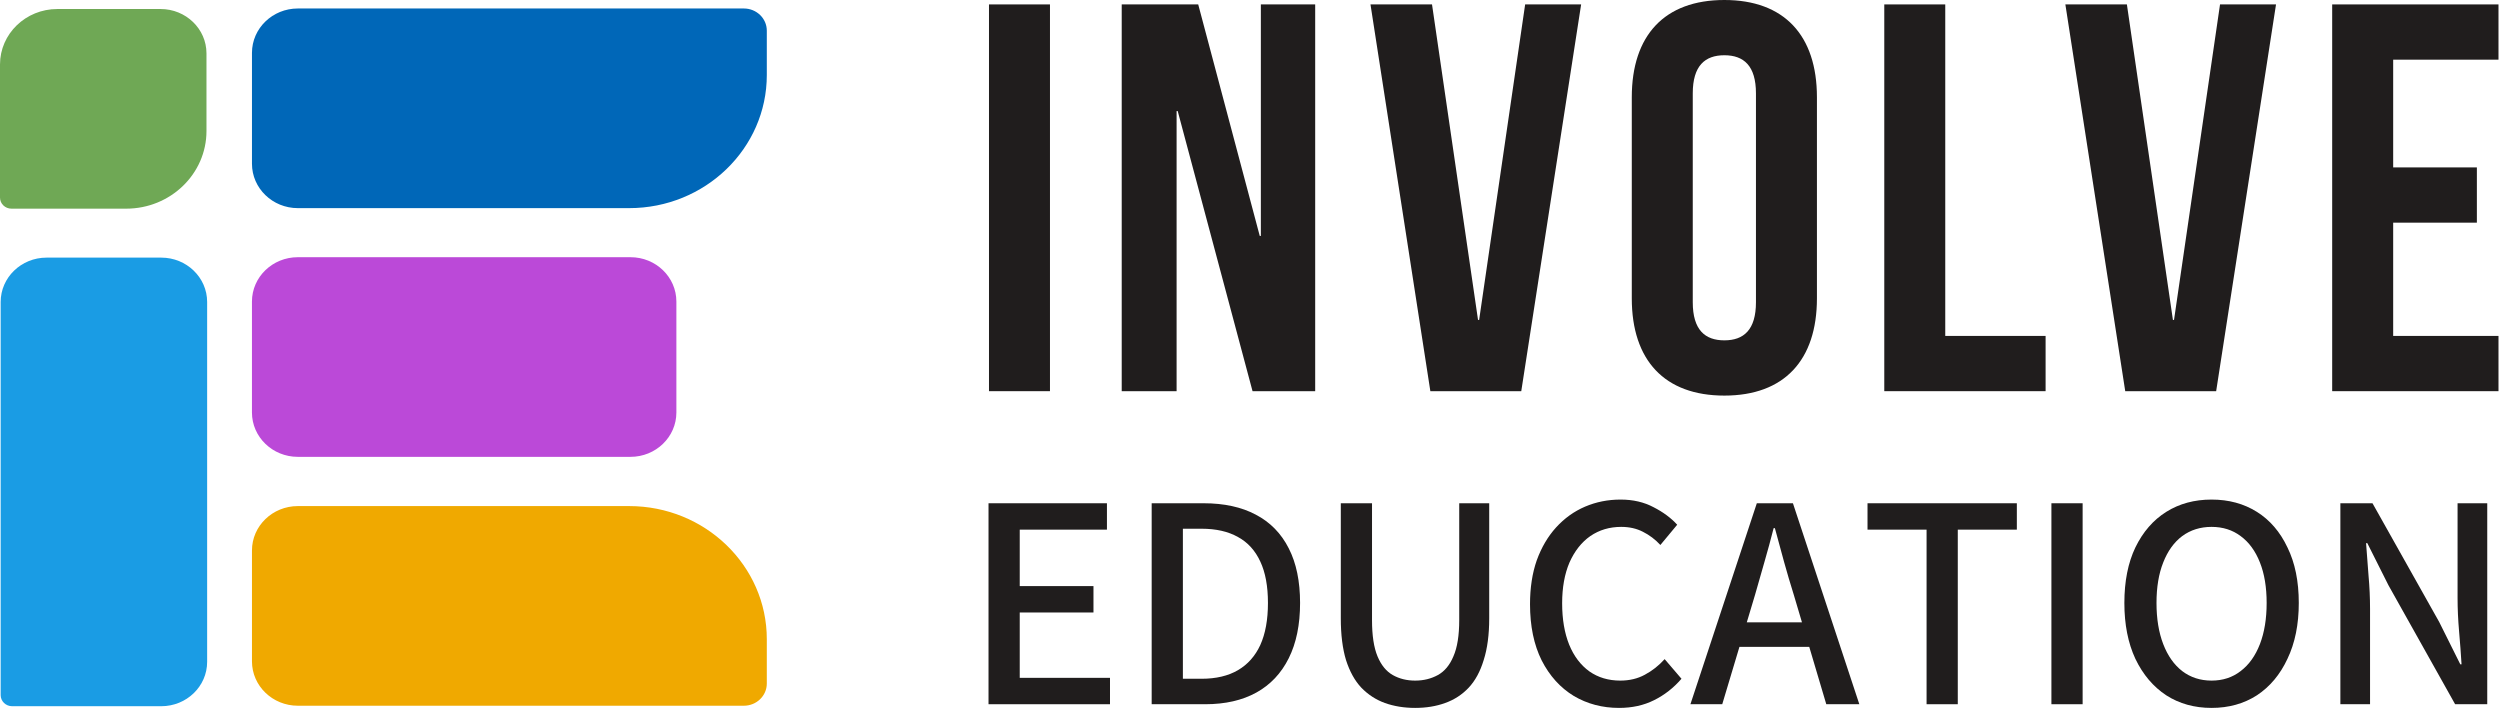 <svg width="1176" height="333" viewBox="0 0 1176 333" fill="none" xmlns="http://www.w3.org/2000/svg">
<path d="M465 331.268V236.732H520.704V249.144H479.682V275.701H514.37V288.113H479.682V318.856H522.143V331.268H465Z" fill="#201D1D"/>
<path d="M541.748 331.268V236.732H566.217C575.813 236.732 583.969 238.512 590.686 242.072C597.499 245.632 602.681 250.924 606.232 257.948C609.782 264.876 611.557 273.44 611.557 283.639C611.557 293.838 609.782 302.498 606.232 309.619C602.681 316.739 597.595 322.127 590.974 325.784C584.353 329.44 576.341 331.268 566.937 331.268H541.748ZM556.429 319.289H565.21C572.023 319.289 577.732 317.942 582.338 315.247C586.944 312.553 590.447 308.608 592.845 303.412C595.244 298.12 596.444 291.529 596.444 283.639C596.444 275.749 595.244 269.254 592.845 264.155C590.447 258.959 586.944 255.11 582.338 252.608C577.732 250.01 572.023 248.711 565.21 248.711H556.429V319.289Z" fill="#201D1D"/>
<path d="M665.691 333C660.509 333 655.76 332.23 651.441 330.691C647.219 329.151 643.525 326.746 640.358 323.474C637.288 320.203 634.889 315.873 633.161 310.485C631.53 305.096 630.714 298.553 630.714 290.856V236.732H645.396V291.722C645.396 298.938 646.26 304.615 647.987 308.753C649.714 312.89 652.113 315.825 655.184 317.557C658.254 319.289 661.757 320.155 665.691 320.155C669.626 320.155 673.176 319.289 676.343 317.557C679.509 315.825 681.956 312.89 683.683 308.753C685.507 304.615 686.418 298.938 686.418 291.722V236.732H700.524V290.856C700.524 298.553 699.66 305.096 697.933 310.485C696.302 315.873 693.951 320.203 690.88 323.474C687.81 326.746 684.115 329.151 679.797 330.691C675.575 332.23 670.873 333 665.691 333Z" fill="#201D1D"/>
<path d="M761.606 333C753.738 333 746.637 331.124 740.304 327.371C733.97 323.522 728.932 317.942 725.19 310.629C721.544 303.316 719.721 294.512 719.721 284.216C719.721 276.519 720.776 269.639 722.887 263.577C725.094 257.515 728.117 252.368 731.955 248.134C735.889 243.804 740.448 240.533 745.629 238.32C750.811 236.107 756.377 235 762.326 235C768.179 235 773.361 236.203 777.871 238.608C782.381 240.918 786.076 243.66 788.954 246.835L781.038 256.361C778.639 253.763 775.904 251.694 772.833 250.155C769.859 248.615 766.452 247.845 762.614 247.845C757.144 247.845 752.298 249.289 748.076 252.175C743.95 255.062 740.687 259.199 738.288 264.588C735.985 269.976 734.834 276.375 734.834 283.784C734.834 291.289 735.937 297.784 738.145 303.268C740.352 308.656 743.518 312.842 747.644 315.825C751.771 318.711 756.616 320.155 762.182 320.155C766.5 320.155 770.338 319.241 773.697 317.412C777.151 315.584 780.27 313.131 783.053 310.052L790.969 319.289C787.227 323.619 782.909 326.986 778.015 329.392C773.217 331.797 767.748 333 761.606 333Z" fill="#201D1D"/>
<path d="M795.175 331.268L826.409 236.732H843.394L874.628 331.268H859.083L843.826 279.887C842.195 274.691 840.659 269.495 839.22 264.299C837.781 259.007 836.341 253.715 834.902 248.423H834.326C832.983 253.715 831.543 259.007 830.008 264.299C828.569 269.495 827.081 274.691 825.546 279.887L810.145 331.268H795.175ZM812.735 304.278V292.732H856.636V304.278H812.735Z" fill="#201D1D"/>
<path d="M906.26 331.268V249.144H878.48V236.732H948.721V249.144H920.941V331.268H906.26Z" fill="#201D1D"/>
<path d="M964.985 331.268V236.732H979.667V331.268H964.985Z" fill="#201D1D"/>
<path d="M1040.32 333C1032.26 333 1025.16 331.027 1019.02 327.082C1012.88 323.041 1008.03 317.316 1004.48 309.907C1001.03 302.498 999.302 293.742 999.302 283.639C999.302 273.44 1001.03 264.732 1004.48 257.515C1008.03 250.203 1012.88 244.622 1019.02 240.773C1025.16 236.924 1032.26 235 1040.32 235C1048.38 235 1055.49 236.924 1061.63 240.773C1067.77 244.622 1072.57 250.203 1076.02 257.515C1079.57 264.732 1081.35 273.44 1081.35 283.639C1081.35 293.742 1079.57 302.498 1076.02 309.907C1072.57 317.316 1067.77 323.041 1061.63 327.082C1055.49 331.027 1048.38 333 1040.32 333ZM1040.32 320.155C1045.6 320.155 1050.16 318.663 1054 315.68C1057.93 312.698 1060.95 308.464 1063.07 302.979C1065.18 297.495 1066.23 291.048 1066.23 283.639C1066.23 276.23 1065.18 269.88 1063.07 264.588C1060.95 259.199 1057.93 255.062 1054 252.175C1050.16 249.289 1045.6 247.845 1040.32 247.845C1035.05 247.845 1030.44 249.289 1026.51 252.175C1022.67 255.062 1019.69 259.199 1017.58 264.588C1015.47 269.88 1014.42 276.23 1014.42 283.639C1014.42 291.048 1015.47 297.495 1017.58 302.979C1019.69 308.464 1022.67 312.698 1026.51 315.68C1030.44 318.663 1035.05 320.155 1040.32 320.155Z" fill="#201D1D"/>
<path d="M1100.91 331.268V236.732H1116.02L1147.4 292.588L1157.33 312.505H1157.91C1157.62 307.694 1157.24 302.546 1156.76 297.062C1156.28 291.577 1156.04 286.285 1156.04 281.186V236.732H1170V331.268H1154.89L1123.51 275.268L1113.58 255.495H1113C1113.38 260.306 1113.77 265.357 1114.15 270.649C1114.63 275.942 1114.87 281.186 1114.87 286.381V331.268H1100.91Z" fill="#201D1D"/>
<path d="M26.98 4.243H75.543C87.457 4.243 97.126 13.592 97.126 25.112V61.634C97.126 81.788 80.2 98.156 59.355 98.156H5.396C2.417 98.156 0 95.818 0 92.938V30.329C0 15.93 12.087 4.243 26.98 4.243Z" fill="#6FA855"/>
<path d="M21.897 121.186H75.856C87.77 121.186 97.44 130.536 97.44 142.056V311.334C97.44 322.854 87.77 332.203 75.856 332.203H5.709C2.731 332.203 0.313 329.866 0.313 326.986V142.056C0.313 130.536 9.983 121.186 21.897 121.186Z" fill="#1A9CE4"/>
<path d="M140.11 3.993H349.914C355.871 3.993 360.706 8.668 360.706 14.428V35.297C360.706 69.852 331.692 97.906 295.955 97.906H140.11C128.196 97.906 118.526 88.556 118.526 77.036V24.863C118.526 13.343 128.196 3.993 140.11 3.993Z" fill="#0067B8"/>
<path d="M140.11 238.061H295.955C331.692 238.061 360.706 266.115 360.706 300.669V321.539C360.706 327.299 355.871 331.974 349.914 331.974H140.11C128.196 331.974 118.526 322.624 118.526 311.104V258.93C118.526 247.41 128.196 238.061 140.11 238.061Z" fill="#F0A900"/>
<path d="M296.588 120.988H140.101C128.18 120.988 118.517 130.331 118.517 141.857V194.031C118.517 205.557 128.18 214.901 140.101 214.901H296.588C308.508 214.901 318.171 205.557 318.171 194.031V141.857C318.171 130.331 308.508 120.988 296.588 120.988Z" fill="#BB49D8"/>
<path d="M465.221 184.009V2.079H493.905V184.009H465.221Z" fill="#201D1D"/>
<path d="M589.196 184.009L553.993 52.24H553.471V184.009H527.655V2.079H563.641L592.586 110.977H593.107V2.079H618.662V184.009H589.196Z" fill="#201D1D"/>
<path d="M673.62 2.079L695.264 150.482H695.785L717.429 2.079H743.766L715.603 184.009H672.838L644.675 2.079H673.62Z" fill="#201D1D"/>
<path d="M796.275 43.923V142.165C796.275 155.16 802.012 160.098 811.139 160.098C820.266 160.098 826.002 155.16 826.002 142.165V43.923C826.002 30.928 820.266 25.99 811.139 25.99C802.012 25.99 796.275 30.928 796.275 43.923ZM767.591 140.346V45.742C767.591 16.634 782.976 0 811.139 0C839.301 0 854.686 16.634 854.686 45.742V140.346C854.686 169.455 839.301 186.088 811.139 186.088C782.976 186.088 767.591 169.455 767.591 140.346Z" fill="#201D1D"/>
<path d="M886.365 184.009V2.079H915.049V158.019H962.248V184.009H886.365Z" fill="#201D1D"/>
<path d="M1000.49 2.079L1022.14 150.482H1022.66L1044.3 2.079H1070.64L1042.48 184.009H999.71L971.548 2.079H1000.49Z" fill="#201D1D"/>
<path d="M1125.75 28.069V78.75H1165.12V104.74H1125.75V158.019H1175.29V184.009H1097.06V2.079H1175.29V28.069H1125.75Z" fill="#201D1D"/>
</svg>
